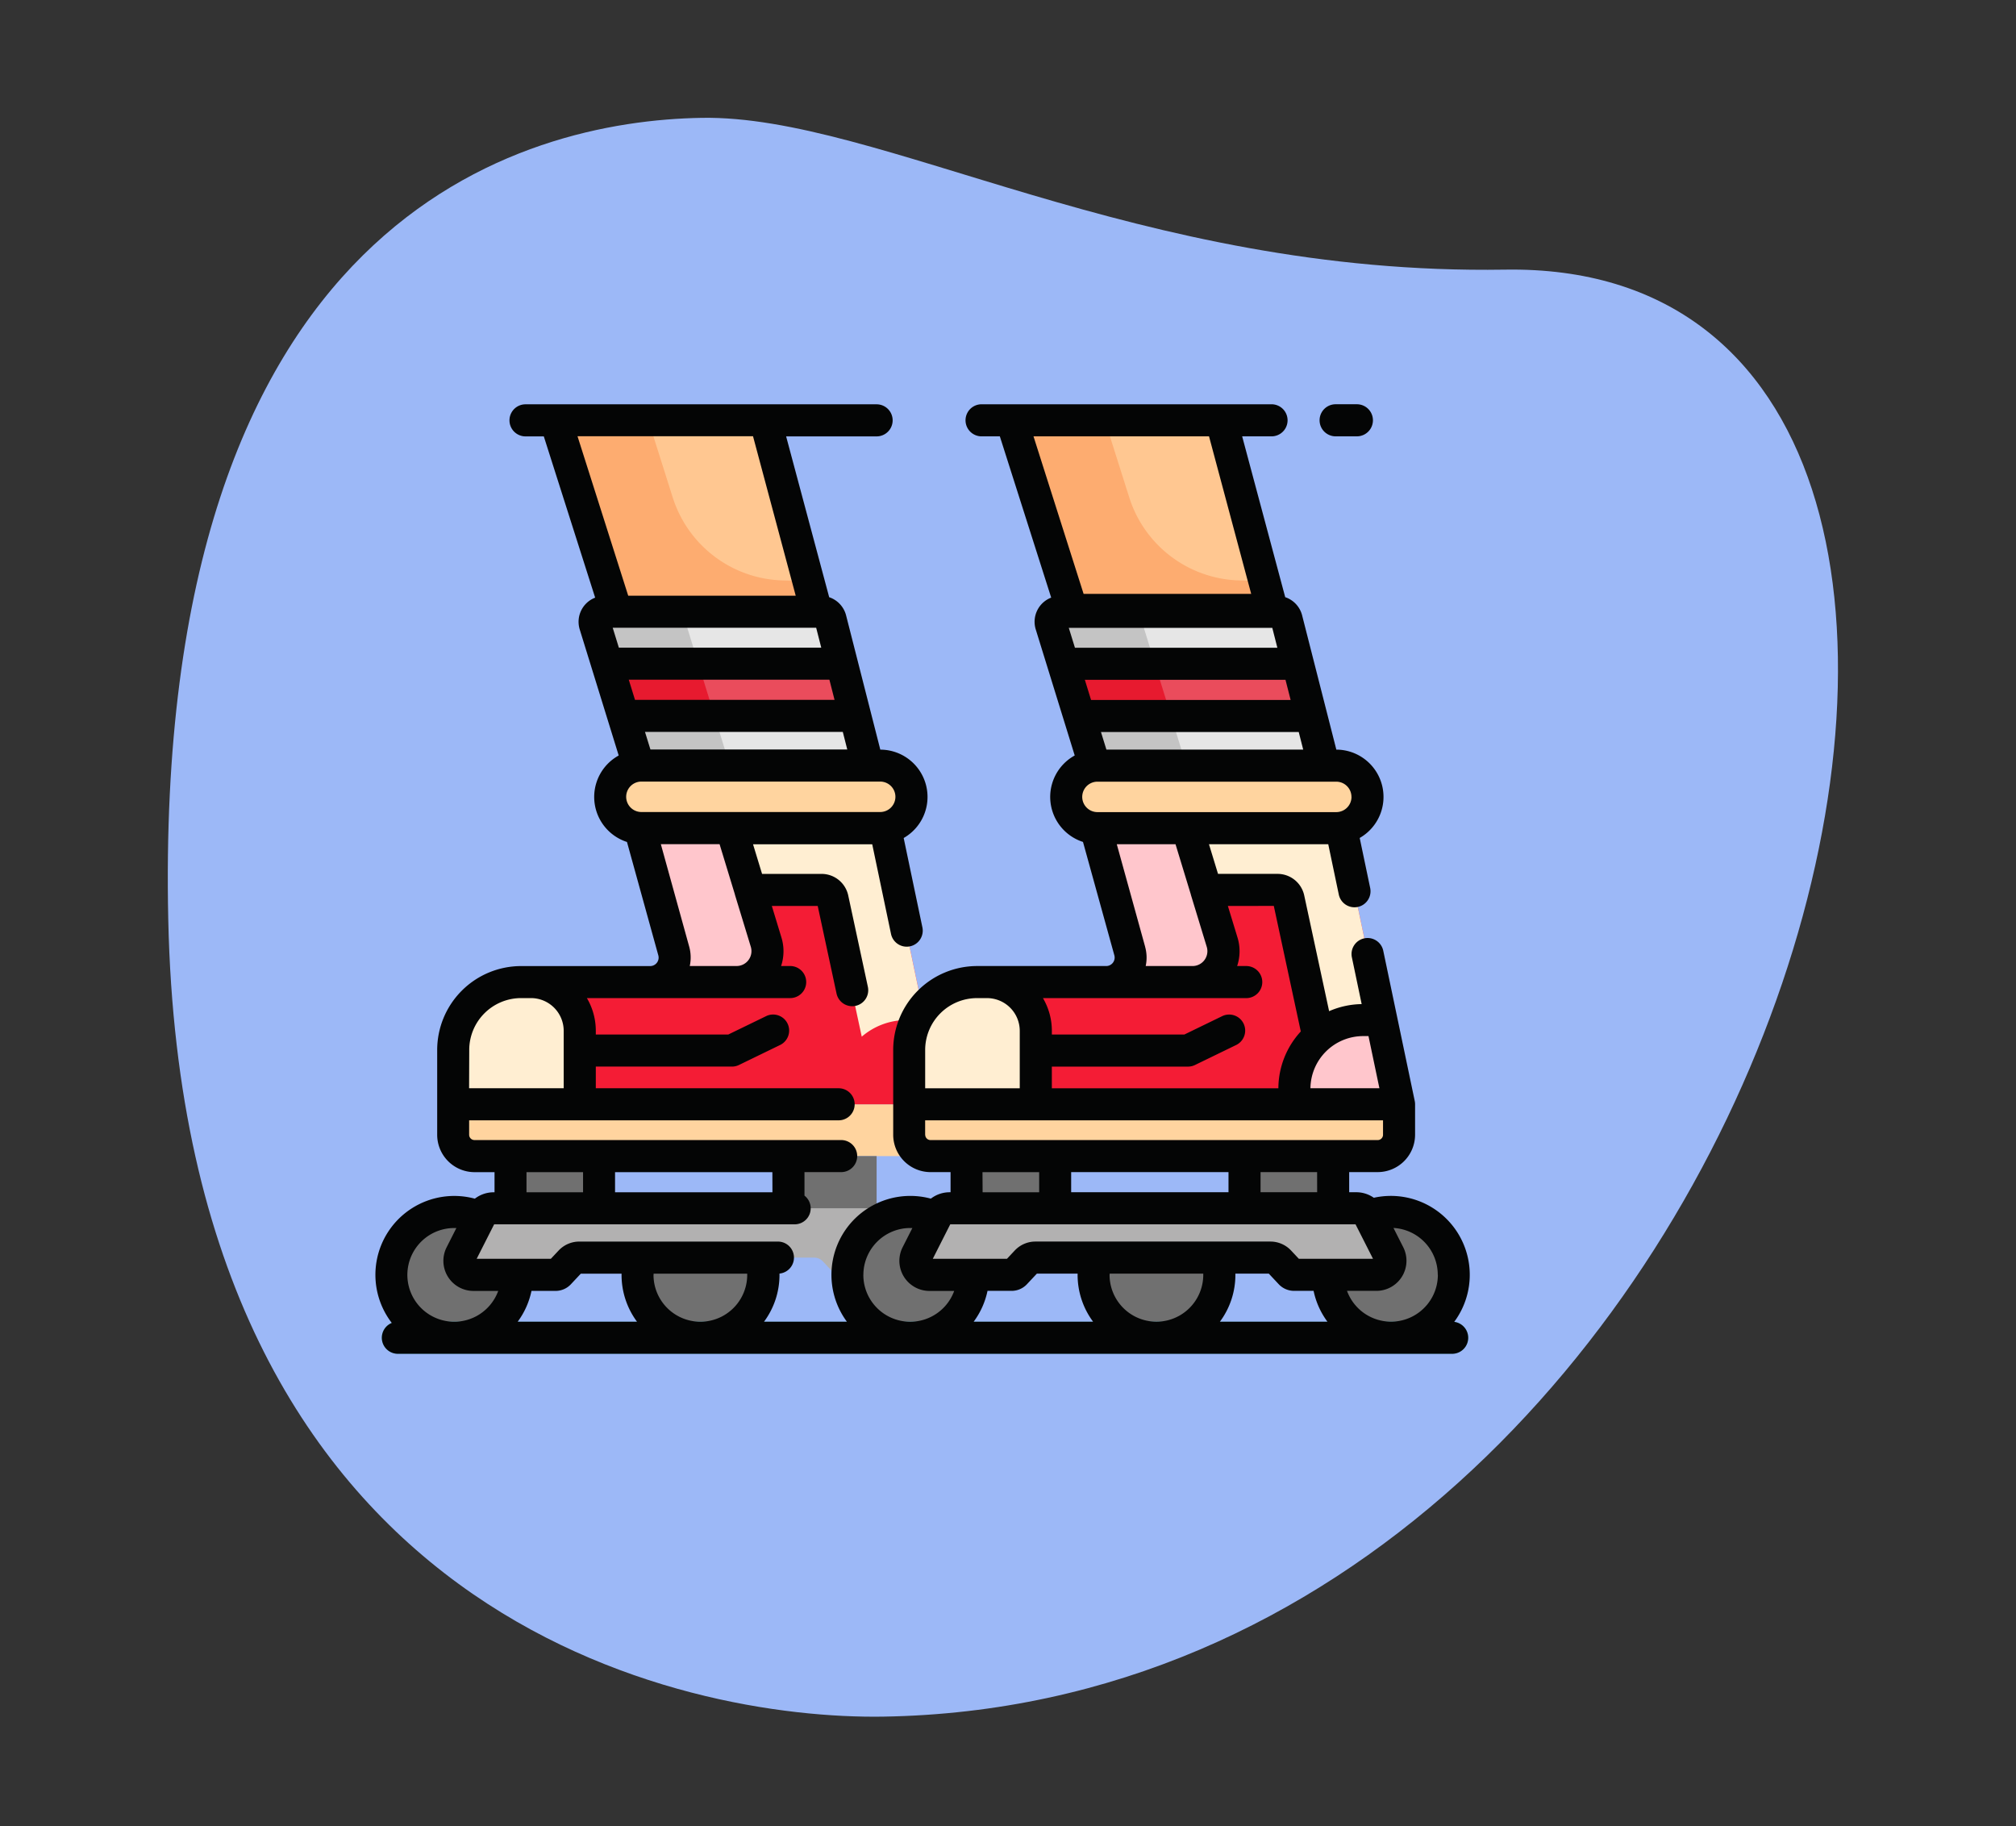 <svg xmlns="http://www.w3.org/2000/svg" xmlns:xlink="http://www.w3.org/1999/xlink" width="106" height="96" viewBox="0 0 106 96"><rect x="0" y="0" width="106" height="96" fill="#333333" stroke="none"/><defs><clipPath id="b"><rect width="106" height="96"/></clipPath></defs><g id="a" clip-path="url(#b)"><g transform="translate(13 13)"><path d="M381.129,171.175c-19.384.312-32.886-8.132-42.226-7.98s-28.861,5.1-28.056,42.149,27.313,42.061,37.59,41.9C396.546,246.465,415.461,170.622,381.129,171.175Z" transform="translate(-315 -170)" fill="#9cb8f7"/><g transform="translate(6.734 8.252)"><path d="M351.665,195.943,348.53,184.1a.152.152,0,0,0-.147-.112h-10.7a.151.151,0,0,0-.144.2l3.632,11.485Z" transform="translate(-328.023 -183.15)" fill="#ffc791"/><path d="M343.658,188.042l-1.281-4.05h-4.7a.151.151,0,0,0-.144.2l3.632,11.485,10.5.268-.927-3.5-1.278-.033a6.251,6.251,0,0,1-5.8-4.365Z" transform="translate(-328.023 -183.15)" fill="#fdac70"/><circle cx="3.306" cy="3.306" r="3.306" transform="translate(0.817 42.46)" fill="#707070"/><circle cx="3.306" cy="3.306" r="3.306" transform="translate(13.767 42.46)" fill="#707070"/><path d="M356.174,231.026v1.6a1.123,1.123,0,0,1-1.122,1.122H331.536a1.123,1.123,0,0,1-1.123-1.122v-1.6Z" transform="translate(-326.347 -194.225)" fill="#ffd49f"/><path d="M355.246,222.127l.928,4.428H330.413V223.7a3.569,3.569,0,0,1,3.57-3.569h6.787a1.289,1.289,0,0,0,1.241-1.632l-1.787-6.458h12.91Z" transform="translate(-326.347 -189.754)" fill="#f41c35"/><path d="M354.509,205.248l.423,1.644H342.924l-.472-1.644-2.29-7.4a.523.523,0,0,1,.5-.681h11.381a.526.526,0,0,1,.507.391Z" transform="translate(-328.637 -186.251)" fill="#e6e6e6"/><path d="M344.99,197.844a.522.522,0,0,1,.5-.681H340.66a.523.523,0,0,0-.5.681l2.289,7.4.473,1.644h4.827l-.472-1.644Z" transform="translate(-328.637 -186.251)" fill="#c4c4c4"/><path d="M341.9,203.648h12.19l-.742-2.914H341Z" transform="translate(-328.84 -187.092)" fill="#ea4c5c"/><path d="M345.826,200.734H341l.9,2.914h4.828Z" transform="translate(-328.84 -187.092)" fill="#e71a2f"/><path d="M356.574,208.22a1.644,1.644,0,0,1-1.163,2.807H342.855a1.644,1.644,0,0,1,0-3.288h12.556A1.64,1.64,0,0,1,356.574,208.22Z" transform="translate(-328.89 -188.741)" fill="#ffd49f"/><path d="M357.64,212.039l2.112,10.088h-.966a3.606,3.606,0,0,0-2.356.873l-1.561-7.256a.583.583,0,0,0-.57-.462h-3.761l-.989-3.243Z" transform="translate(-330.854 -189.754)" fill="#ffeed2"/><path d="M349.892,218.03a1.626,1.626,0,0,1-1.554,2.1h-4.547a1.289,1.289,0,0,0,1.241-1.632l-1.787-6.458h4.82l.989,3.243Z" transform="translate(-329.369 -189.754)" fill="#ffc6cc"/><path d="M337.073,225.185v3.862h-6.66V226.19a3.569,3.569,0,0,1,3.57-3.569h.525A2.565,2.565,0,0,1,337.073,225.185Z" transform="translate(-326.347 -192.246)" fill="#ffeed2"/><path d="M355.733,240.6a.738.738,0,0,1-.657,1.072h-4.323a.257.257,0,0,1-.187-.08l-.583-.622a.636.636,0,0,0-.469-.2H337.147a.639.639,0,0,0-.469.2l-.583.622a.255.255,0,0,1-.187.08h-4.323a.738.738,0,0,1-.657-1.072l1-1.98a.78.78,0,0,1,.7-.447h21.389a.78.78,0,0,1,.7.447Z" transform="translate(-326.449 -195.909)" fill="#b2b1b1"/><path d="M353.477,234.587h4.66v2.743h-4.66Z" transform="translate(-331.779 -195.064)" fill="#707070"/><path d="M334.357,234.587h4.659v2.743h-4.659Z" transform="translate(-327.276 -195.064)" fill="#707070"/><path d="M383.062,195.943,379.927,184.1a.152.152,0,0,0-.146-.112h-10.7a.151.151,0,0,0-.144.2l3.632,11.485Z" transform="translate(-335.416 -183.15)" fill="#ffc791"/><path d="M375.055,188.042l-1.281-4.05h-4.7a.151.151,0,0,0-.144.2l3.632,11.485,10.5.268-.927-3.5-1.278-.033a6.251,6.251,0,0,1-5.8-4.365Z" transform="translate(-335.416 -183.15)" fill="#fdac70"/><g transform="translate(24.821 42.46)"><circle cx="3.306" cy="3.306" r="3.306" fill="#707070"/><circle cx="3.306" cy="3.306" r="3.306" transform="translate(12.949)" fill="#707070"/><circle cx="3.306" cy="3.306" r="3.306" transform="translate(25.273)" fill="#707070"/></g><path d="M387.571,231.026v1.6a1.123,1.123,0,0,1-1.122,1.122H362.933a1.123,1.123,0,0,1-1.123-1.122v-1.6Z" transform="translate(-333.741 -194.225)" fill="#ffd49f"/><path d="M386.643,222.127l.928,4.428H361.81V223.7a3.569,3.569,0,0,1,3.57-3.569h6.787a1.288,1.288,0,0,0,1.241-1.632l-1.787-6.458h12.91Z" transform="translate(-333.741 -189.754)" fill="#f41c35"/><path d="M385.95,205.248l.422,1.644H374.364l-.472-1.644-2.289-7.4a.523.523,0,0,1,.5-.681h11.381a.524.524,0,0,1,.507.391Z" transform="translate(-336.041 -186.251)" fill="#e6e6e6"/><path d="M376.4,197.844a.522.522,0,0,1,.5-.681H372.1a.523.523,0,0,0-.5.681l2.289,7.4.472,1.644h4.794l-.472-1.644Z" transform="translate(-336.041 -186.251)" fill="#c4c4c4"/><path d="M373.341,203.648H385.53l-.742-2.914H372.44Z" transform="translate(-336.244 -187.092)" fill="#ea4c5c"/><path d="M377.234,200.734H372.44l.885,2.862.016.052h4.794Z" transform="translate(-336.244 -187.092)" fill="#e71a2f"/><path d="M387.971,208.22a1.644,1.644,0,0,1-1.163,2.807H374.252a1.644,1.644,0,1,1,0-3.288h12.556A1.64,1.64,0,0,1,387.971,208.22Z" transform="translate(-336.283 -188.741)" fill="#ffd49f"/><path d="M392.881,225.234l.928,4.428H388.3v-.814a3.6,3.6,0,0,1,1.258-2.739v0a3.606,3.606,0,0,1,2.357-.873Z" transform="translate(-339.979 -192.861)" fill="#ffc6cc"/><path d="M389.037,212.039l2.112,10.088h-.965a3.606,3.606,0,0,0-2.357.873l-1.561-7.256a.582.582,0,0,0-.57-.462h-3.761l-.989-3.243Z" transform="translate(-338.247 -189.754)" fill="#ffeed2"/><path d="M381.29,218.03a1.626,1.626,0,0,1-1.554,2.1h-4.547a1.288,1.288,0,0,0,1.241-1.632l-1.787-6.458h4.819l.989,3.243Z" transform="translate(-336.763 -189.754)" fill="#ffc6cc"/><path d="M368.47,225.185v3.862h-6.66V226.19a3.569,3.569,0,0,1,3.57-3.569h.526A2.565,2.565,0,0,1,368.47,225.185Z" transform="translate(-333.741 -192.246)" fill="#ffeed2"/><path d="M387.13,240.6a.738.738,0,0,1-.658,1.072h-4.323a.258.258,0,0,1-.187-.08l-.583-.622a.636.636,0,0,0-.469-.2H368.544a.639.639,0,0,0-.469.2l-.583.622a.255.255,0,0,1-.187.08h-4.323a.738.738,0,0,1-.657-1.072l1-1.98a.781.781,0,0,1,.7-.447h21.389a.779.779,0,0,1,.7.447Z" transform="translate(-333.843 -195.909)" fill="#b2b1b1"/><path d="M384.875,234.587h4.659v2.743h-4.659Z" transform="translate(-339.172 -195.064)" fill="#707070"/><path d="M365.754,234.587h4.659v2.743h-4.659Z" transform="translate(-334.669 -195.064)" fill="#707070"/><path d="M381.821,247.66H326.379a.843.843,0,0,1,0-1.686h55.442a.843.843,0,1,1,0,1.686Z" transform="translate(-325.199 -197.745)" fill="#63c5d7"/><path d="M390.884,184.576H392a.843.843,0,1,0,0-1.686h-1.119a.843.843,0,1,0,0,1.686Z" transform="translate(-340.389 -182.89)" fill="#040505"/><path d="M381.825,231.126a4.149,4.149,0,0,0-4.229-6.521,1.622,1.622,0,0,0-.923-.291H376.3v-1.058h1.5a1.967,1.967,0,0,0,1.965-1.966v-1.6a.86.86,0,0,0-.018-.173l-.927-4.424v0l-.726-3.464a.843.843,0,1,0-1.65.346l.513,2.449a4.424,4.424,0,0,0-1.712.372l-1.31-6.091a1.434,1.434,0,0,0-1.395-1.127h-3.136l-.476-1.558H375.2l.556,2.654a.843.843,0,0,0,1.65-.346l-.553-2.638a2.486,2.486,0,0,0-1.228-4.644l-1.8-7.062a1.363,1.363,0,0,0-.888-.952l-2.264-8.455h1.545a.843.843,0,0,0,0-1.686H356.971a.843.843,0,1,0,0,1.686h.961l2.7,8.478a1.361,1.361,0,0,0-.81,1.679l2.047,6.62a2.486,2.486,0,0,0,.435,4.545l1.649,5.961a.445.445,0,0,1-.429.563h-6.787a4.417,4.417,0,0,0-4.412,4.412v4.457a1.967,1.967,0,0,0,1.966,1.965h1.05v1.058h-.052a1.624,1.624,0,0,0-.984.336,4.147,4.147,0,0,0-4.415,6.469h-4.357a4.122,4.122,0,0,0,.813-2.463c0-.022,0-.044,0-.067a.843.843,0,0,0-.073-1.682H335.817a1.49,1.49,0,0,0-1.083.469l-.41.437h-3.9l.919-1.813h15.8a.842.842,0,0,0,.517-1.508v-1.236h1.929a.843.843,0,1,0,0-1.686H330.308a.28.28,0,0,1-.28-.279v-.758h19.428a.843.843,0,0,0,0-1.686H336.688v-1.139h7.16a.842.842,0,0,0,.368-.085l2.186-1.062a.843.843,0,0,0-.736-1.516l-2.012.977h-6.966v-.193a3.385,3.385,0,0,0-.469-1.722h10.689a.843.843,0,1,0,0-1.686h-.478a2.452,2.452,0,0,0,.018-1.5l-.505-1.658h2.413l.99,4.605a.843.843,0,0,0,.823.666.833.833,0,0,0,.177-.019.841.841,0,0,0,.647-1l-1.034-4.81a1.434,1.434,0,0,0-1.394-1.127H345.43l-.475-1.558h6.267l.99,4.724a.843.843,0,0,0,1.65-.346l-.986-4.707a2.486,2.486,0,0,0-1.229-4.645l-1.8-7.061a1.365,1.365,0,0,0-.888-.952l-2.264-8.455h4.758a.843.843,0,0,0,0-1.686H332.992a.843.843,0,0,0,0,1.686h.962l2.7,8.478a1.361,1.361,0,0,0-.809,1.679l2.047,6.619a2.487,2.487,0,0,0,.435,4.546l1.648,5.961a.445.445,0,0,1-.429.563h-6.787a4.416,4.416,0,0,0-4.411,4.411v4.458a1.967,1.967,0,0,0,1.965,1.965h1.05v1.058h-.051a1.622,1.622,0,0,0-.984.336,4.146,4.146,0,0,0-4.367,6.532.843.843,0,0,0,.319,1.623h55.442a.843.843,0,0,0,.109-1.678Zm-29.384-27.6a.8.8,0,0,1-.8.8H339.085a.8.8,0,0,1,0-1.6h12.556a.8.8,0,0,1,.8.8Zm-14.02-6.155h10.55l.27,1.059H338.749Zm9.854-2.731.267,1.045H337.9l-.323-1.045Zm1.4,5.475.235.924h-10.35l-.286-.924Zm-4.721-15.544,2.245,8.383h-8.807l-2.666-8.383ZM341.6,211.409l-1.492-5.391h3.088l.807,2.645,0,.011.835,2.737a.783.783,0,0,1-.748,1.011h-2.462A2.127,2.127,0,0,0,341.6,211.409Zm-11.567,5.424a2.729,2.729,0,0,1,2.726-2.725h.526A1.723,1.723,0,0,1,335,215.829v3.018h-4.974Zm50.93,11.823a2.463,2.463,0,0,1-4.777.843h1.543a1.582,1.582,0,0,0,1.411-2.3l-.511-1.007A2.466,2.466,0,0,1,380.958,228.656ZM355.325,226h21.309l.919,1.813h-3.9l-.41-.437a1.49,1.49,0,0,0-1.083-.469H359.8a1.489,1.489,0,0,0-1.083.469l-.41.437h-3.9Zm14.63-2.744v1.058h-8.273v-1.058Zm-11.4,6.243a1.1,1.1,0,0,0,.8-.347l.524-.559h2.142c0,.021,0,.042,0,.063a4.124,4.124,0,0,0,.813,2.463h-6.277a4.129,4.129,0,0,0,.727-1.62Zm5.151-.843c0-.021,0-.041,0-.063h4.922c0,.021,0,.042,0,.063a2.463,2.463,0,0,1-4.927,0Zm6.61-.063h1.758l.524.559a1.106,1.106,0,0,0,.8.347h1.031a4.124,4.124,0,0,0,.727,1.62h-5.652a4.122,4.122,0,0,0,.813-2.463c0-.021,0-.041,0-.063Zm4.3-4.279H371.64v-1.058h2.974Zm3.274-5.466h-3.627a2.775,2.775,0,0,1,2.771-2.742h.281Zm-5.553-9.586,1.419,6.6a4.438,4.438,0,0,0-1.179,2.987H360.666v-1.139h7.16a.842.842,0,0,0,.368-.085l2.186-1.062a.843.843,0,0,0-.736-1.516l-2.011.977h-6.966v-.193a3.385,3.385,0,0,0-.469-1.722h10.69a.843.843,0,0,0,0-1.686h-.479a2.451,2.451,0,0,0,.019-1.5l-.506-1.658Zm4.085-5.731a.8.8,0,0,1-.8.8H363.064a.8.8,0,0,1,0-1.6H375.62A.8.8,0,0,1,376.42,203.53Zm-14.02-6.155h10.55l.27,1.059H362.728Zm-.521-1.686-.323-1.045h10.7l.266,1.045Zm9.267-2.833h-8.812l-2.634-8.281h9.229Zm2.5,7.263.235.924H363.535l-.286-.924Zm-8.076,11.289-1.491-5.391h3.088l.807,2.646,0,.01.835,2.738a.782.782,0,0,1-.748,1.011h-2.462a2.118,2.118,0,0,0-.031-1.013Zm-8.841,2.7h.526a1.723,1.723,0,0,1,1.722,1.722v3.018h-4.973v-2.015a2.728,2.728,0,0,1,2.726-2.725Zm-2.726,7.183v-.757h24.075v.757a.28.28,0,0,1-.279.28H354.287a.28.28,0,0,1-.279-.28Zm3.015,1.966H360v1.058h-2.974Zm-6.263,5.4a2.466,2.466,0,0,1,2.463-2.463c.037,0,.076,0,.113,0l-.511,1.008a1.582,1.582,0,0,0,1.41,2.3h1.3a2.463,2.463,0,0,1-4.777-.843Zm-11.03,0c0-.021,0-.041,0-.063h4.922c0,.021,0,.042,0,.063a2.463,2.463,0,0,1-4.927,0Zm-5.151.843a1.1,1.1,0,0,0,.8-.347l.524-.559h2.142c0,.021,0,.042,0,.063a4.124,4.124,0,0,0,.813,2.463H332.58a4.128,4.128,0,0,0,.726-1.62Zm11.4-5.185H337.7v-1.058h8.272Zm-12.932-1.058h2.974v1.058h-2.974Zm-3.8,2.937c.038,0,.076,0,.114,0l-.511,1.008a1.581,1.581,0,0,0,1.41,2.3h1.3a2.463,2.463,0,1,1-2.315-3.307Z" transform="translate(-325.095 -182.89)" fill="#040505"/></g></g></g></svg>